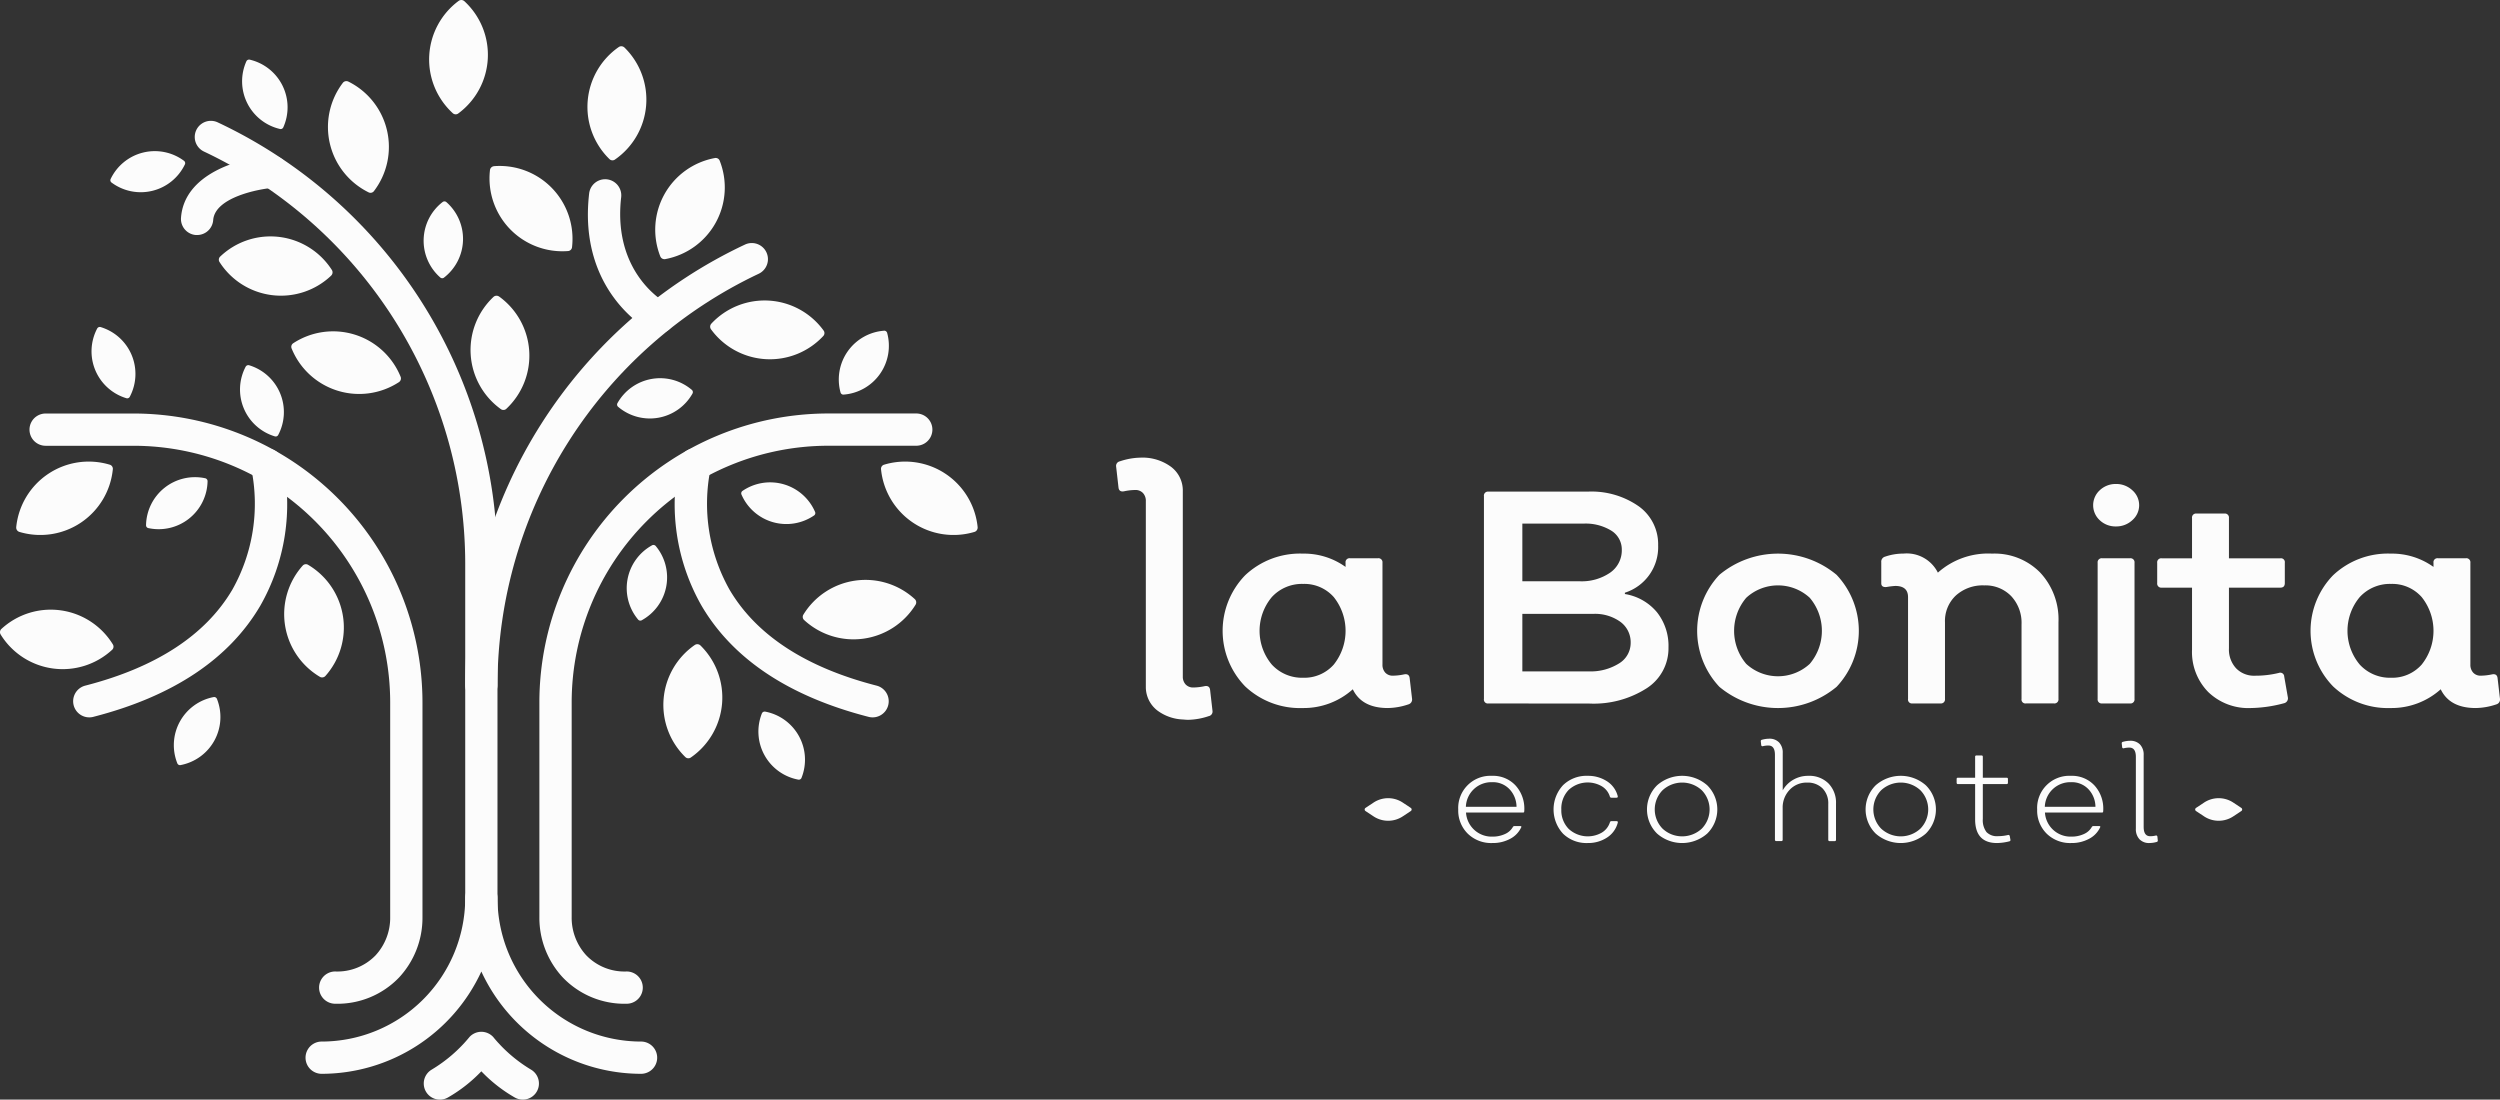 <svg xmlns="http://www.w3.org/2000/svg" width="274.686" height="120.821" viewBox="0 0 274.686 120.821"><rect x="0" y="0" width="274.686" height="120.821" fill="#333333" stroke="none"/><g transform="translate(-285.168 -839.265)"><g transform="translate(407.793 889.549)"><path d="M306.367,1078.474a.551.551,0,0,1-.39.6,7.351,7.351,0,0,1-2.274.406q-2.857,0-3.848-2.061a8.075,8.075,0,0,1-5.487,2.061,8.776,8.776,0,0,1-6.339-2.378,8.765,8.765,0,0,1,0-12.21,8.776,8.776,0,0,1,6.339-2.378,7.816,7.816,0,0,1,4.692,1.461v-.454a.437.437,0,0,1,.487-.5h3.068a.445.445,0,0,1,.5.5v11.171a1.268,1.268,0,0,0,.309.9,1.093,1.093,0,0,0,.843.333,6.194,6.194,0,0,0,1.235-.145c.357-.066.557.07.6.406Zm-11.967-2.322a4.312,4.312,0,0,0,3.362-1.445,5.948,5.948,0,0,0,0-7.42,4.313,4.313,0,0,0-3.362-1.445,4.5,4.5,0,0,0-3.441,1.445,5.78,5.78,0,0,0,0,7.42A4.5,4.5,0,0,0,294.4,1076.152Z" transform="translate(-273.842 -1051.969)" fill="#fcfcfc"/><path d="M325.966,1076.313a.429.429,0,0,1-.486-.5v-22.276a.438.438,0,0,1,.486-.5h10.911a9.056,9.056,0,0,1,5.617,1.616,5.11,5.11,0,0,1,2.126,4.279,5.251,5.251,0,0,1-3.653,5.211v.146a5.778,5.778,0,0,1,3.523,2,5.949,5.949,0,0,1,1.267,3.88,5.212,5.212,0,0,1-2.394,4.473,10.8,10.8,0,0,1-6.325,1.68Zm3.734-13.427h6.284a5.507,5.507,0,0,0,3.369-.95,2.981,2.981,0,0,0,1.274-2.508,2.429,2.429,0,0,0-1.128-2.087,5.392,5.392,0,0,0-3.126-.787H329.7Zm0,9.9h7.275a5.856,5.856,0,0,0,3.344-.869,2.631,2.631,0,0,0,1.283-2.265,2.779,2.779,0,0,0-1.128-2.306,4.758,4.758,0,0,0-3-.876H329.7Z" transform="translate(-285.058 -1049.304)" fill="#fcfcfc"/><path d="M373.379,1077.151a10.06,10.06,0,0,1-12.875,0,8.972,8.972,0,0,1,0-12.307,10.06,10.06,0,0,1,12.875,0,8.969,8.969,0,0,1,0,12.307Zm-9.928-2.525a5.151,5.151,0,0,0,6.982,0,5.612,5.612,0,0,0,0-7.258,5.15,5.15,0,0,0-6.982,0,5.612,5.612,0,0,0,0,7.258Z" transform="translate(-294.211 -1051.969)" fill="#fcfcfc"/><path d="M398.372,1062.514a7.013,7.013,0,0,1,5.276,2.078,7.528,7.528,0,0,1,2.014,5.471v8.411a.445.445,0,0,1-.5.5H402.09a.429.429,0,0,1-.486-.5v-8.183a4.291,4.291,0,0,0-1.138-3.109,3.919,3.919,0,0,0-2.955-1.177,4.4,4.4,0,0,0-3.126,1.113,3.837,3.837,0,0,0-1.192,2.946v8.411a.445.445,0,0,1-.5.5H389.62a.429.429,0,0,1-.486-.5V1067.3q0-1.234-1.4-1.234a7.72,7.72,0,0,0-.941.113c-.4.043-.6-.092-.6-.406v-2.322a.563.563,0,0,1,.406-.6,6.175,6.175,0,0,1,2.029-.341,3.821,3.821,0,0,1,3.784,2.094A8.3,8.3,0,0,1,398.372,1062.514Z" transform="translate(-302.114 -1051.969)" fill="#fcfcfc"/><path d="M421.088,1056.539a2.511,2.511,0,0,1-1.794-.682,2.234,2.234,0,0,1,.007-3.3,2.526,2.526,0,0,1,1.787-.682,2.564,2.564,0,0,1,1.777.682,2.175,2.175,0,0,1,0,3.3A2.563,2.563,0,0,1,421.088,1056.539Zm-1.526,19.45a.445.445,0,0,1-.5-.5v-14.953a.445.445,0,0,1,.5-.5h3.052a.444.444,0,0,1,.5.5v14.953a.444.444,0,0,1-.5.5Z" transform="translate(-311.21 -1048.981)" fill="#fcfcfc"/><path d="M438.625,1077.755a6.341,6.341,0,0,1-4.668-1.762,6.276,6.276,0,0,1-1.778-4.667v-6.8h-3.327a.446.446,0,0,1-.5-.5v-2.224a.445.445,0,0,1,.5-.5h3.327v-4.417a.439.439,0,0,1,.488-.5h3.068a.445.445,0,0,1,.5.5v4.417h5.651a.429.429,0,0,1,.487.5v2.224q0,.5-.487.5h-5.651v6.672a3.035,3.035,0,0,0,.781,2.184,2.731,2.731,0,0,0,2.078.82,10.859,10.859,0,0,0,2.63-.308.436.436,0,0,1,.585.405l.406,2.321a.552.552,0,0,1-.406.6A14.851,14.851,0,0,1,438.625,1077.755Z" transform="translate(-313.956 -1050.243)" fill="#fcfcfc"/><path d="M472.6,1078.474a.552.552,0,0,1-.391.6,7.347,7.347,0,0,1-2.274.406q-2.857,0-3.848-2.061a8.075,8.075,0,0,1-5.487,2.061,8.776,8.776,0,0,1-6.339-2.378,8.765,8.765,0,0,1,0-12.21,8.776,8.776,0,0,1,6.339-2.378,7.82,7.82,0,0,1,4.693,1.461v-.454a.437.437,0,0,1,.486-.5h3.068a.445.445,0,0,1,.5.5v11.171a1.265,1.265,0,0,0,.309.9,1.09,1.09,0,0,0,.843.333,6.2,6.2,0,0,0,1.235-.145c.357-.066.556.07.6.406Zm-11.967-2.322a4.311,4.311,0,0,0,3.361-1.445,5.946,5.946,0,0,0,0-7.42,4.313,4.313,0,0,0-3.361-1.445,4.5,4.5,0,0,0-3.442,1.445,5.78,5.78,0,0,0,0,7.42A4.5,4.5,0,0,0,460.633,1076.152Z" transform="translate(-320.54 -1051.969)" fill="#fcfcfc"/><path d="M279.6,1073.363c-.044-.336-.245-.471-.6-.406a6.118,6.118,0,0,1-1.233.146,1.119,1.119,0,0,1-.852-.333,1.241,1.241,0,0,1-.313-.87V1051.55a3.258,3.258,0,0,0-1.283-2.687,5.289,5.289,0,0,0-3.378-1.015,7.5,7.5,0,0,0-2.256.405.513.513,0,0,0-.406.6l.259,2.289q.066.5.6.406a6.176,6.176,0,0,1,1.233-.146,1.12,1.12,0,0,1,.852.333,1.254,1.254,0,0,1,.317.9v20.318h0c0,.016,0,.03,0,.046a3.251,3.251,0,0,0,1.279,2.641,5,5,0,0,0,2.781.977c.2.015.388.037.6.037a7.5,7.5,0,0,0,2.256-.406.513.513,0,0,0,.406-.6Z" transform="translate(-269.267 -1047.849)" fill="#fcfcfc"/></g><g transform="translate(285.168 839.265)"><g transform="translate(52.889 64.907)"><path d="M373.629,947.826" transform="translate(-373.629 -947.826)" fill="#fcfcfc"/></g><g transform="translate(78.031 33.018)"><path d="M415.8,897.043a.491.491,0,0,0-.036.6,8.006,8.006,0,0,0,12.356.735.47.47,0,0,0,.035-.571,8.008,8.008,0,0,0-12.354-.768Z" transform="translate(-415.681 -894.49)" fill="#fcfcfc"/></g><g transform="translate(71.964 17.356)"><path d="M406.123,879.117a.492.492,0,0,0,.529.293,8.007,8.007,0,0,0,5.986-10.834.47.47,0,0,0-.5-.277,8.006,8.006,0,0,0-6.015,10.818Z" transform="translate(-405.534 -868.294)" fill="#fcfcfc"/></g><g transform="translate(53.762 18.224)"><path d="M375.6,869.784a.492.492,0,0,0-.436.42,8.006,8.006,0,0,0,8.6,8.9.47.47,0,0,0,.412-.4,8.007,8.007,0,0,0-8.577-8.924Z" transform="translate(-375.089 -869.746)" fill="#fcfcfc"/></g><g transform="translate(47.146)"><path d="M367.885,839.386a.491.491,0,0,0-.6-.032,8.006,8.006,0,0,0-.644,12.361.47.47,0,0,0,.571.03,8.006,8.006,0,0,0,.677-12.359Z" transform="translate(-364.024 -839.265)" fill="#fcfcfc"/></g><g transform="translate(64.538 5.081)"><path d="M397.172,847.894a.493.493,0,0,0-.6-.05,8.007,8.007,0,0,0-1.019,12.335.471.471,0,0,0,.57.048,8.007,8.007,0,0,0,1.052-12.333Z" transform="translate(-393.112 -847.764)" fill="#fcfcfc"/></g><g transform="translate(36.018 8.914)"><path d="M347.657,854.22a.492.492,0,0,0-.589.138,8.007,8.007,0,0,0,2.843,12.047.47.47,0,0,0,.557-.131,8.007,8.007,0,0,0-2.811-12.055Z" transform="translate(-345.411 -854.175)" fill="#fcfcfc"/></g><g transform="translate(51.695 32.491)"><path d="M374.764,893.693a.493.493,0,0,0-.6.04,8.007,8.007,0,0,0,.822,12.35.47.47,0,0,0,.571-.037,8.007,8.007,0,0,0-.789-12.353Z" transform="translate(-371.631 -893.608)" fill="#fcfcfc"/></g><g transform="translate(32.005 36.385)"><path d="M350.535,905.719a.49.49,0,0,0,.181-.577,8.006,8.006,0,0,0-11.817-3.683.471.471,0,0,0-.171.546,8.007,8.007,0,0,0,11.808,3.714Z" transform="translate(-338.699 -900.122)" fill="#fcfcfc"/></g><g transform="translate(24.045 25.968)"><path d="M337.737,887a.492.492,0,0,0,.072-.6,8.007,8.007,0,0,0-12.291-1.464.471.471,0,0,0-.068.568,8.007,8.007,0,0,0,12.287,1.5Z" transform="translate(-325.385 -882.698)" fill="#fcfcfc"/></g><g transform="translate(1.782 50.692)"><path d="M288.15,931.3a.491.491,0,0,0,.337.5,8.006,8.006,0,0,0,10.279-6.9.47.47,0,0,0-.318-.476,8.007,8.007,0,0,0-10.3,6.868Z" transform="translate(-288.149 -924.052)" fill="#fcfcfc"/></g><g transform="translate(31.212 61.991)"><path d="M341.31,955.329a.49.49,0,0,0,.6-.093,8.007,8.007,0,0,0-1.916-12.229.471.471,0,0,0-.566.088,8.007,8.007,0,0,0,1.885,12.234Z" transform="translate(-337.372 -942.95)" fill="#fcfcfc"/></g><g transform="translate(0 66.981)"><path d="M285.317,953.423a.491.491,0,0,0-.083.6A8.006,8.006,0,0,0,297.5,955.7a.47.47,0,0,0,.078-.567,8.006,8.006,0,0,0-12.259-1.711Z" transform="translate(-285.168 -951.296)" fill="#fcfcfc"/></g><g transform="translate(46.546 22.128)"><path d="M365.519,876.353a.329.329,0,0,0-.406-.013,5.377,5.377,0,0,0-.251,8.309.316.316,0,0,0,.384.012,5.377,5.377,0,0,0,.273-8.307Z" transform="translate(-363.02 -876.276)" fill="#fcfcfc"/></g><g transform="translate(12.128 16.596)"><path d="M313.643,868.492a.331.331,0,0,0-.1-.395,5.377,5.377,0,0,0-8.066,2.008.315.315,0,0,0,.093.372,5.377,5.377,0,0,0,8.071-1.986Z" transform="translate(-305.453 -867.024)" fill="#fcfcfc"/></g><g transform="translate(26.582 6.546)"><path d="M330.482,850.22a.331.331,0,0,0-.364.181,5.377,5.377,0,0,0,3.705,7.441.316.316,0,0,0,.344-.17,5.378,5.378,0,0,0-3.685-7.451Z" transform="translate(-329.628 -850.213)" fill="#fcfcfc"/></g><g transform="translate(10.039 35.925)"><path d="M302.975,899.364a.329.329,0,0,0-.375.157,5.376,5.376,0,0,0,3.217,7.664.315.315,0,0,0,.355-.148,5.376,5.376,0,0,0-3.2-7.673Z" transform="translate(-301.959 -899.353)" fill="#fcfcfc"/></g><g transform="translate(26.351 40.121)"><path d="M330.259,906.382a.331.331,0,0,0-.375.157A5.377,5.377,0,0,0,333.1,914.2a.315.315,0,0,0,.354-.148,5.378,5.378,0,0,0-3.2-7.673Z" transform="translate(-329.242 -906.371)" fill="#fcfcfc"/></g><g transform="translate(16.046 52.413)"><path d="M318.766,927.384a.33.33,0,0,0-.252-.318,5.377,5.377,0,0,0-6.507,5.173.316.316,0,0,0,.239.3,5.377,5.377,0,0,0,6.521-5.156Z" transform="translate(-312.006 -926.93)" fill="#fcfcfc"/></g><g transform="translate(19.079 76.59)"><path d="M321.835,967.568a.329.329,0,0,0-.356-.2,5.377,5.377,0,0,0-3.991,7.291.317.317,0,0,0,.337.185,5.376,5.376,0,0,0,4.01-7.28Z" transform="translate(-317.079 -967.368)" fill="#fcfcfc"/></g><g transform="translate(3.241 13.278)"><g transform="translate(47.876 13.428)"><path d="M372.437,934.268a1.771,1.771,0,0,1-1.771-1.771A53.469,53.469,0,0,1,401.4,884.1a1.772,1.772,0,0,1,1.507,3.208,50.121,50.121,0,0,0-28.7,45.189A1.772,1.772,0,0,1,372.437,934.268Z" transform="translate(-370.665 -883.933)" fill="#fcfcfc"/></g><g transform="translate(18.157)"><path d="M352.448,949.8a1.772,1.772,0,0,1-1.772-1.771V910.038a50.121,50.121,0,0,0-28.7-45.188,1.772,1.772,0,1,1,1.507-3.208,53.469,53.469,0,0,1,30.737,48.4v37.986A1.772,1.772,0,0,1,352.448,949.8Z" transform="translate(-320.958 -861.474)" fill="#fcfcfc"/></g><g transform="translate(4.795 35.97)"><path d="M300.378,951.21a1.772,1.772,0,0,1-.439-3.488c7.775-2,13.209-5.541,16.153-10.533a19.248,19.248,0,0,0,2.085-13.332,1.772,1.772,0,0,1,3.426-.905,22.531,22.531,0,0,1-2.428,15.984c-3.432,5.86-9.608,9.971-18.355,12.218A1.758,1.758,0,0,1,300.378,951.21Z" transform="translate(-298.607 -921.637)" fill="#fcfcfc"/></g><g transform="translate(61.354 6.392)"><path d="M400.974,889.118a1.765,1.765,0,0,1-.818-.2c-.33-.172-8.072-4.339-6.81-15.185a1.772,1.772,0,0,1,3.52.409c-.983,8.45,4.87,11.6,4.929,11.634a1.772,1.772,0,0,1-.82,3.343Z" transform="translate(-393.207 -872.165)" fill="#fcfcfc"/></g><g transform="translate(16.647 3.815)"><path d="M320.2,876.585c-.044,0-.088,0-.133,0a1.772,1.772,0,0,1-1.636-1.9c.358-4.829,6.39-6.561,9.9-6.823a1.772,1.772,0,0,1,.265,3.533c-1.662.13-6.445,1.06-6.629,3.552A1.772,1.772,0,0,1,320.2,876.585Z" transform="translate(-318.431 -867.855)" fill="#fcfcfc"/></g><g transform="translate(56.023 32.153)"><path d="M393.879,980.106a9.372,9.372,0,0,1-7.022-2.894,9.63,9.63,0,0,1-2.567-6.645V946.984a31.768,31.768,0,0,1,31.732-31.732H425.7a1.772,1.772,0,1,1,0,3.544h-9.674a28.22,28.22,0,0,0-28.188,28.188v23.583a6.1,6.1,0,0,0,1.6,4.216,5.838,5.838,0,0,0,4.442,1.779,1.772,1.772,0,1,1,0,3.544Z" transform="translate(-384.29 -915.252)" fill="#fcfcfc"/></g><g transform="translate(70.886 35.968)"><path d="M430.9,951.209a1.761,1.761,0,0,1-.442-.056c-8.746-2.247-14.922-6.358-18.355-12.218a22.53,22.53,0,0,1-2.427-15.984,1.772,1.772,0,0,1,3.426.906,19.251,19.251,0,0,0,2.085,13.332c2.943,4.992,8.378,8.536,16.153,10.533a1.772,1.772,0,0,1-.439,3.488Z" transform="translate(-409.15 -921.634)" fill="#fcfcfc"/></g><g transform="translate(0 32.153)"><path d="M324.178,980.106a1.772,1.772,0,1,1,0-3.544,5.836,5.836,0,0,0,4.441-1.779,6.1,6.1,0,0,0,1.6-4.216V946.984A28.22,28.22,0,0,0,302.034,918.8H292.36a1.772,1.772,0,1,1,0-3.544h9.674a31.768,31.768,0,0,1,31.732,31.732v23.583a9.628,9.628,0,0,1-2.567,6.645A9.369,9.369,0,0,1,324.178,980.106Z" transform="translate(-290.588 -915.252)" fill="#fcfcfc"/></g></g><g transform="translate(96.8 50.692)"><path d="M457.69,931.3a.491.491,0,0,1-.337.5,8.006,8.006,0,0,1-10.279-6.9.47.47,0,0,1,.318-.476,8.007,8.007,0,0,1,10.3,6.868Z" transform="translate(-447.073 -924.052)" fill="#fcfcfc"/></g><g transform="translate(88.2 63.708)"><path d="M445.01,947.948a.492.492,0,0,1,.082.6,8.007,8.007,0,0,1-12.263,1.679.47.47,0,0,1-.078-.567,8.007,8.007,0,0,1,12.259-1.712Z" transform="translate(-432.689 -945.821)" fill="#fcfcfc"/></g><g transform="translate(72.886 70.781)"><path d="M410.54,957.731a.491.491,0,0,1,.6.051,8.008,8.008,0,0,1-1.067,12.332.471.471,0,0,1-.57-.048,8.006,8.006,0,0,1,1.034-12.335Z" transform="translate(-407.074 -957.652)" fill="#fcfcfc"/></g><g transform="translate(92.147 36.334)"><path d="M444.284,900.037a.33.33,0,0,1,.332.234,5.377,5.377,0,0,1-4.8,6.79.316.316,0,0,1-.314-.221,5.377,5.377,0,0,1,4.778-6.8Z" transform="translate(-439.291 -900.037)" fill="#fcfcfc"/></g><g transform="translate(67.801 41.547)"><path d="M406.787,910.048a.33.33,0,0,1,.071.4,5.377,5.377,0,0,1-8.185,1.448.317.317,0,0,1-.068-.379,5.377,5.377,0,0,1,8.181-1.469Z" transform="translate(-398.57 -908.756)" fill="#fcfcfc"/></g><g transform="translate(68.852 59.877)"><path d="M403.12,939.451a.33.33,0,0,1,.4.075,5.377,5.377,0,0,1-1.544,8.168.317.317,0,0,1-.378-.07,5.378,5.378,0,0,1,1.522-8.172Z" transform="translate(-400.328 -939.414)" fill="#fcfcfc"/></g><g transform="translate(81.443 52.985)"><path d="M421.411,929.231a.331.331,0,0,1,.113-.39,5.377,5.377,0,0,1,7.982,2.32.316.316,0,0,1-.107.37,5.377,5.377,0,0,1-7.988-2.3Z" transform="translate(-421.388 -927.886)" fill="#fcfcfc"/></g><g transform="translate(83.309 78.188)"><path d="M424.912,970.239a.33.33,0,0,1,.356-.2,5.377,5.377,0,0,1,3.991,7.291.317.317,0,0,1-.337.185,5.377,5.377,0,0,1-4.01-7.281Z" transform="translate(-424.508 -970.039)" fill="#fcfcfc"/></g><g transform="translate(33.571 96.894)"><path d="M378.182,1022.418a19.344,19.344,0,0,1-17.547-11.238,19.343,19.343,0,0,1-17.545,11.238,1.772,1.772,0,1,1,0-3.544,15.792,15.792,0,0,0,15.774-15.774,1.772,1.772,0,1,1,3.544,0,15.792,15.792,0,0,0,15.774,15.774,1.772,1.772,0,0,1,0,3.544Z" transform="translate(-341.318 -1001.328)" fill="#fcfcfc"/></g><g transform="translate(46.561 113.37)"><path d="M373.927,1036.336a1.765,1.765,0,0,1-.906-.25,16.16,16.16,0,0,1-3.649-2.863,16.139,16.139,0,0,1-3.648,2.863,1.772,1.772,0,1,1-1.815-3.044,16.012,16.012,0,0,0,4.17-3.6,1.772,1.772,0,0,1,2.585,0,16.01,16.01,0,0,0,4.171,3.6,1.772,1.772,0,0,1-.909,3.294Z" transform="translate(-363.045 -1028.884)" fill="#fcfcfc"/></g></g><g transform="translate(435.11 920.429)"><g transform="translate(10.28 0)"><path d="M325.3,1103.85a3.678,3.678,0,0,1-2.7-1.029,3.568,3.568,0,0,1-1.046-2.654,3.534,3.534,0,0,1,3.7-3.7,3.37,3.37,0,0,1,2.585,1.046,3.757,3.757,0,0,1,.976,2.669,1.3,1.3,0,0,1-.015.226c0,.058-.034.088-.1.088h-6.292a2.82,2.82,0,0,0,2.906,2.65,3.221,3.221,0,0,0,1.365-.28,1.843,1.843,0,0,0,.885-.79.2.2,0,0,1,.182-.088h.6c.141,0,.18.054.117.16a2.705,2.705,0,0,1-1.2,1.238A4,4,0,0,1,325.3,1103.85Zm-2.905-3.982h5.563a2.847,2.847,0,0,0-.754-1.912,2.5,2.5,0,0,0-1.934-.79,2.8,2.8,0,0,0-2.876,2.7Z" transform="translate(-321.553 -1092.387)" fill="#fcfcfc"/><path d="M339.879,1103.85a3.691,3.691,0,0,1-2.72-1.029,3.93,3.93,0,0,1,0-5.323,3.691,3.691,0,0,1,2.72-1.031,3.789,3.789,0,0,1,2.1.59,2.746,2.746,0,0,1,1.194,1.646c.019.112-.027.167-.138.167h-.575a.165.165,0,0,1-.153-.124,2,2,0,0,0-.874-1.125,3.081,3.081,0,0,0-3.659.4,2.943,2.943,0,0,0-.8,2.149,2.9,2.9,0,0,0,.812,2.13,3.094,3.094,0,0,0,3.645.4,2.031,2.031,0,0,0,.881-1.122c.029-.087.08-.131.153-.131h.575q.167,0,.138.16a2.759,2.759,0,0,1-1.194,1.65A3.762,3.762,0,0,1,339.879,1103.85Z" transform="translate(-325.646 -1092.387)" fill="#fcfcfc"/><path d="M357.019,1102.806a4.169,4.169,0,0,1-5.52,0,3.727,3.727,0,0,1,0-5.294,4.165,4.165,0,0,1,5.52,0,3.727,3.727,0,0,1,0,5.294Zm-4.908-.532a3.164,3.164,0,0,0,4.3,0,3.019,3.019,0,0,0,0-4.227,3.173,3.173,0,0,0-4.3,0,3.02,3.02,0,0,0,0,4.227Z" transform="translate(-329.656 -1092.387)" fill="#fcfcfc"/><path d="M375.227,1095.714a2.967,2.967,0,0,0-2.213-.841,3.225,3.225,0,0,0-1.664.433,3.115,3.115,0,0,0-1.154,1.161v-4.094a1.613,1.613,0,0,0-.4-1.168,1.449,1.449,0,0,0-1.1-.412,3.085,3.085,0,0,0-.808.124.149.149,0,0,0-.1.175l.044.408a.139.139,0,0,0,.182.116,2.445,2.445,0,0,1,.612-.073q.713,0,.714,1.027v1.341h0v7.988a.165.165,0,0,0,.036.1v0a.127.127,0,0,0,.1.041h.568a.129.129,0,0,0,.145-.146v-.009h0v-3.475a2.8,2.8,0,0,1,.761-1.994,2.538,2.538,0,0,1,1.927-.8,2.283,2.283,0,0,1,1.689.634,2.331,2.331,0,0,1,.633,1.726v3.925a.136.136,0,0,0,.152.146h.546c.1,0,.153-.048.153-.146v-3.968A3.02,3.02,0,0,0,375.227,1095.714Z" transform="translate(-334.542 -1090.793)" fill="#fcfcfc"/><path d="M390.422,1102.806a4.169,4.169,0,0,1-5.52,0,3.727,3.727,0,0,1,0-5.294,4.165,4.165,0,0,1,5.52,0,3.727,3.727,0,0,1,0,5.294Zm-4.908-.532a3.163,3.163,0,0,0,4.3,0,3.018,3.018,0,0,0,0-4.227,3.173,3.173,0,0,0-4.3,0,3.019,3.019,0,0,0,0,4.227Z" transform="translate(-339.039 -1092.387)" fill="#fcfcfc"/><path d="M402.151,1102.978q-2.418,0-2.41-2.628V1096.5h-1.893c-.088,0-.134-.051-.138-.152v-.4c0-.1.046-.146.138-.146h1.893v-2.3a.129.129,0,0,1,.145-.145h.568q.131,0,.132.145v2.3H403.2a.129.129,0,0,1,.146.146v.4a.136.136,0,0,1-.146.152h-2.614v3.831a2.159,2.159,0,0,0,.4,1.438,1.592,1.592,0,0,0,1.263.455,4.748,4.748,0,0,0,1.115-.132.152.152,0,0,1,.182.116l.073.408c.019.088-.02.146-.116.175A5.936,5.936,0,0,1,402.151,1102.978Z" transform="translate(-342.947 -1091.514)" fill="#fcfcfc"/><path d="M413.761,1103.85a3.678,3.678,0,0,1-2.7-1.029,3.567,3.567,0,0,1-1.046-2.654,3.533,3.533,0,0,1,3.7-3.7,3.368,3.368,0,0,1,2.585,1.046,3.754,3.754,0,0,1,.977,2.669,1.291,1.291,0,0,1-.015.226c0,.058-.034.088-.1.088H410.87a2.819,2.819,0,0,0,2.905,2.65,3.217,3.217,0,0,0,1.366-.28,1.841,1.841,0,0,0,.885-.79.2.2,0,0,1,.182-.088h.6c.141,0,.18.054.117.16a2.708,2.708,0,0,1-1.205,1.238A4,4,0,0,1,413.761,1103.85Zm-2.905-3.982h5.563a2.843,2.843,0,0,0-.753-1.912,2.5,2.5,0,0,0-1.934-.79,2.8,2.8,0,0,0-2.876,2.7Z" transform="translate(-346.405 -1092.387)" fill="#fcfcfc"/><path d="M426.854,1101.64a.14.14,0,0,0-.182-.117,2.436,2.436,0,0,1-.612.073q-.714,0-.714-1.027v-6.559c0-.006,0-.009,0-.014v-1.306a1.615,1.615,0,0,0-.4-1.169,1.453,1.453,0,0,0-1.1-.411,3.08,3.08,0,0,0-.808.124.15.15,0,0,0-.1.175l.044.408a.139.139,0,0,0,.182.116,2.473,2.473,0,0,1,.612-.073q.713,0,.713,1.027v7.087c0,.007,0,.009,0,.014v.777a1.614,1.614,0,0,0,.4,1.169,1.452,1.452,0,0,0,1.1.411,3.115,3.115,0,0,0,.808-.123.15.15,0,0,0,.1-.176Z" transform="translate(-350.034 -1090.882)" fill="#fcfcfc"/></g><g transform="translate(0 6.536)"><path d="M311.445,1100.367a2.907,2.907,0,0,0-3.215,0l-.881.584a.206.206,0,0,0,0,.343l.881.584a2.907,2.907,0,0,0,3.215,0l.881-.584a.206.206,0,0,0,0-.343Z" transform="translate(-307.257 -1099.882)" fill="#fcfcfc"/><path d="M438.348,1100.367a2.907,2.907,0,0,0-3.215,0l-.881.584a.206.206,0,0,0,0,.343l.881.584a2.907,2.907,0,0,0,3.215,0l.881-.584a.206.206,0,0,0,0-.343Z" transform="translate(-342.907 -1099.882)" fill="#fcfcfc"/></g></g></g></svg>